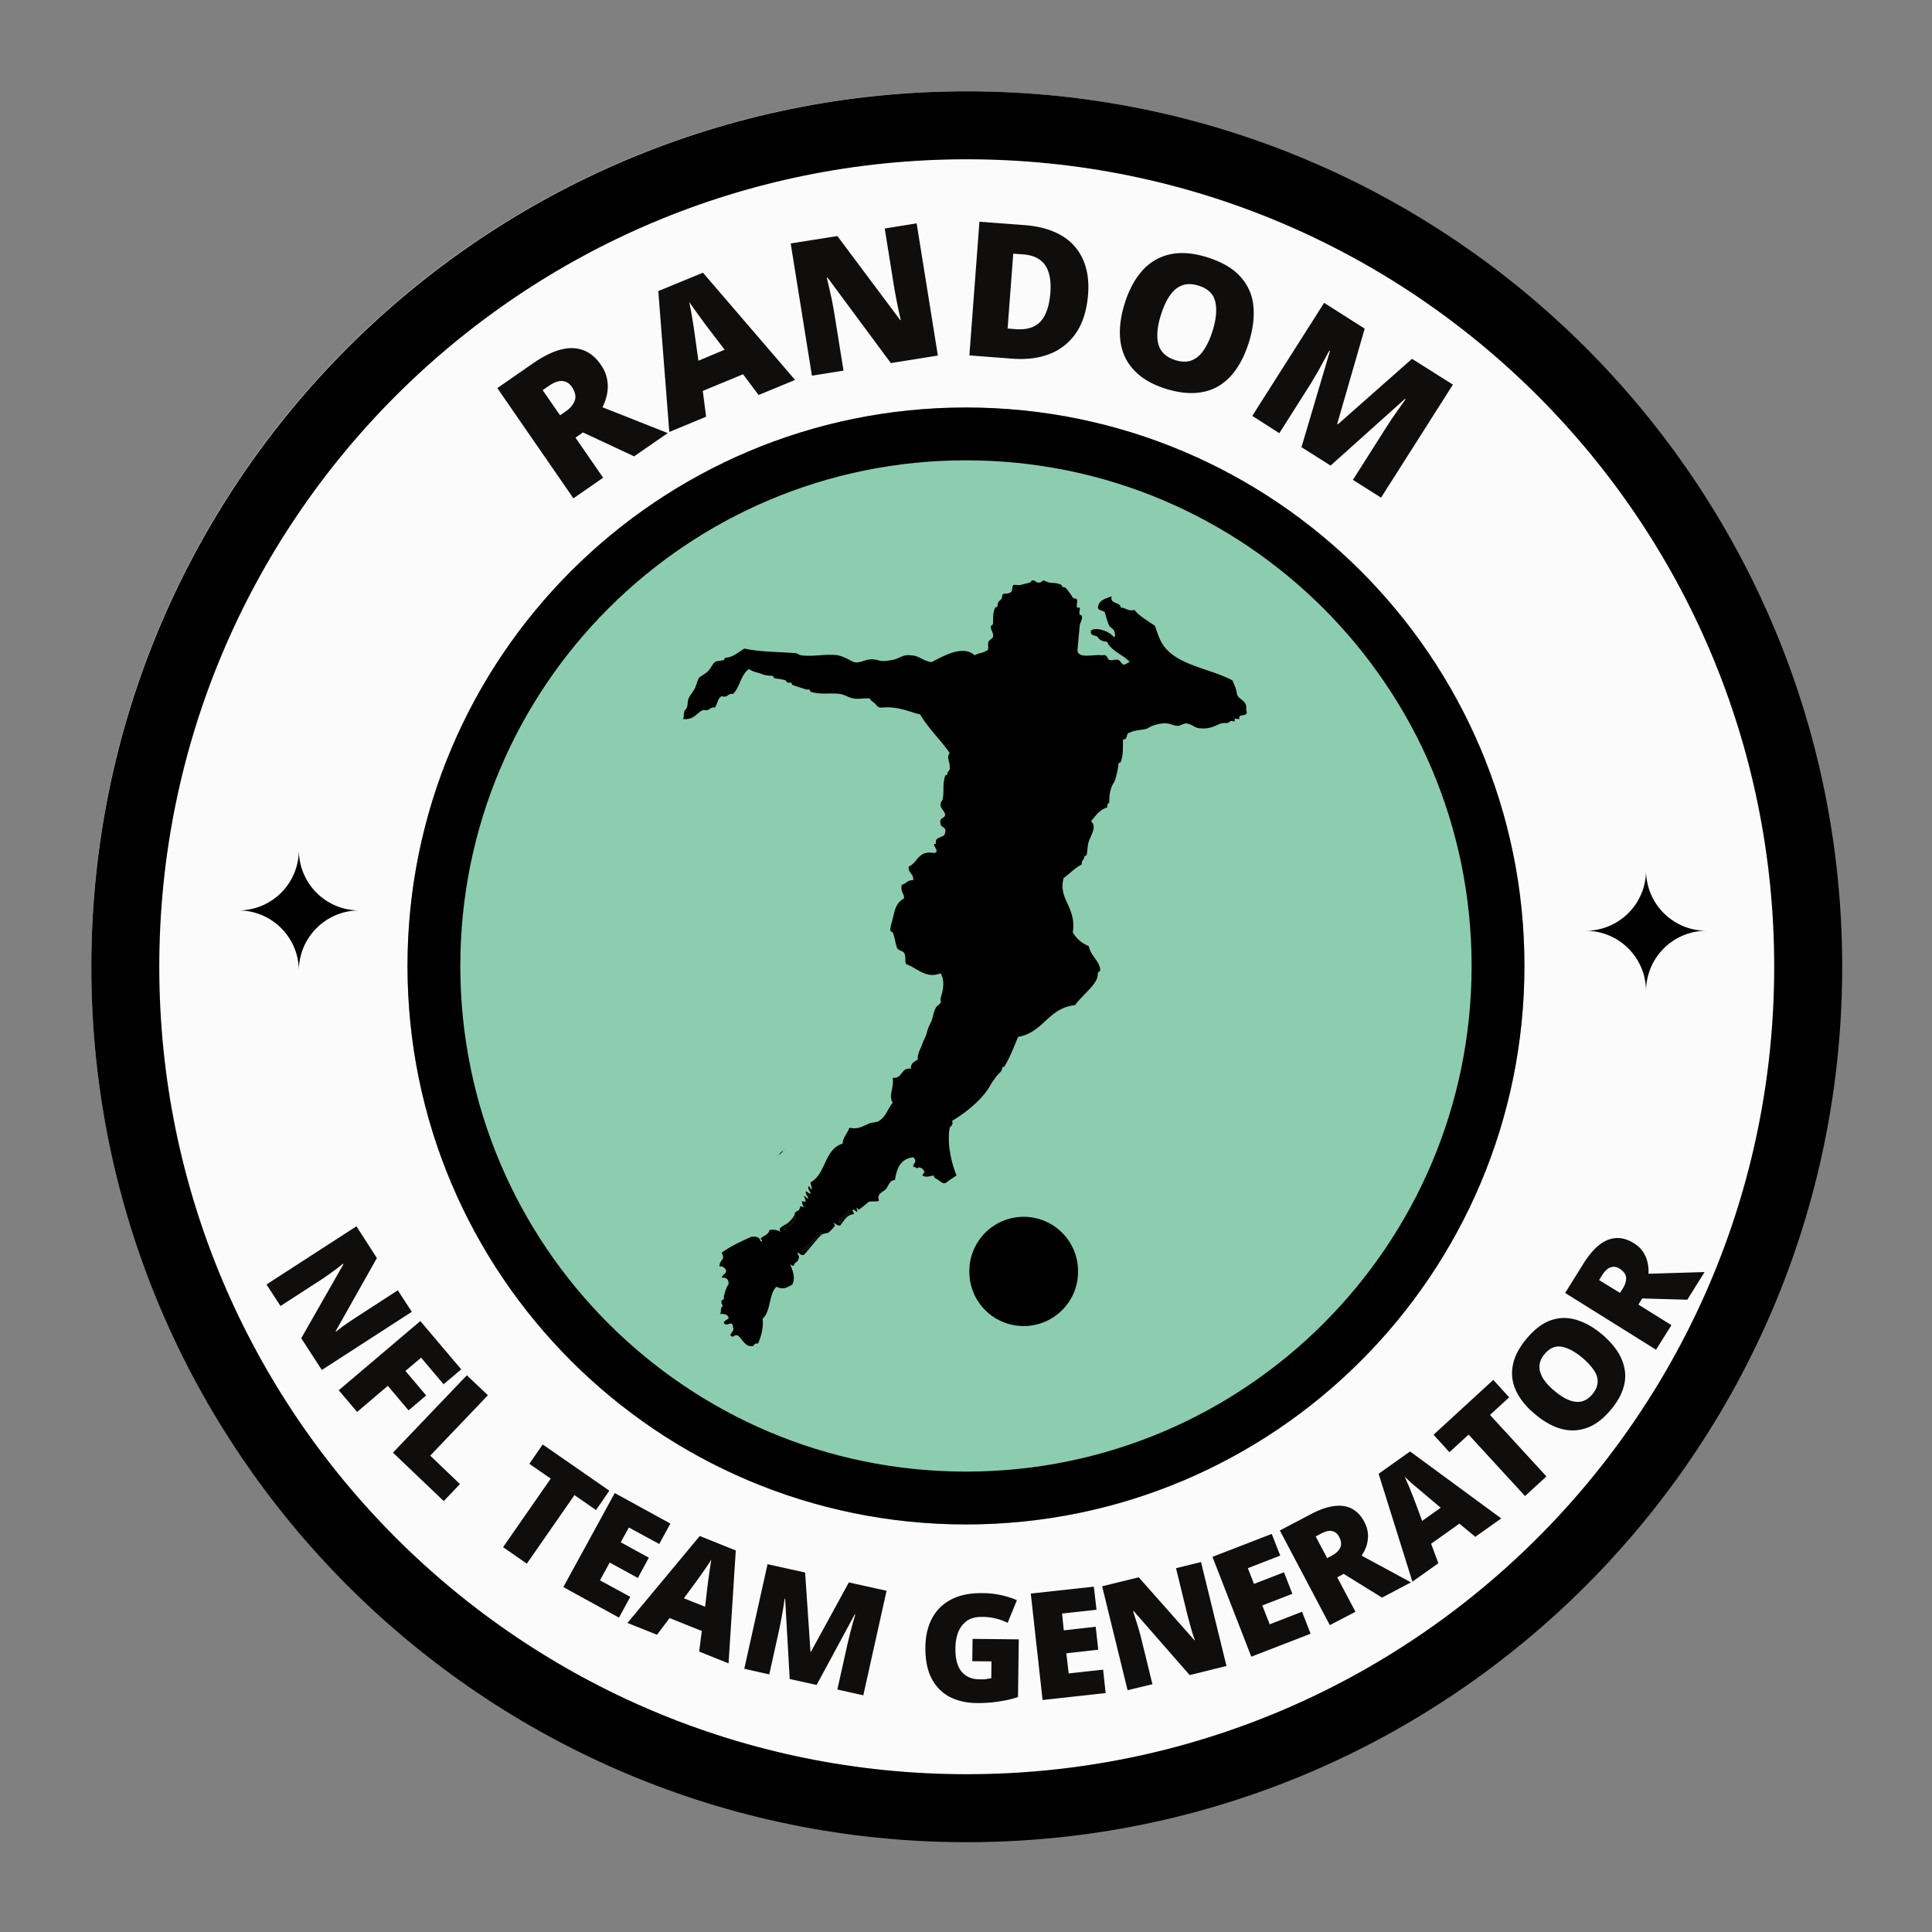 <svg xmlns="http://www.w3.org/2000/svg" width="256" zoomAndPan="magnify" viewBox="0 0 192 192" height="256" preserveAspectRatio="xMidYMid meet" xmlns:v="https://vecta.io/nano"><rect x="0" y="0" width="192" height="192" fill="#808080" stroke="none"/><style><![CDATA[.B{clip-rule:nonzero}]]></style><defs><clipPath id="A"><path d="M9.074 9.074h173.852v173.852H9.074zm0 0" class="B"/></clipPath><clipPath id="B"><path d="M96 9.074C47.992 9.074 9.074 47.992 9.074 96S47.992 182.926 96 182.926 182.926 144.008 182.926 96 144.008 9.074 96 9.074zm0 0" class="B"/></clipPath><clipPath id="C"><path d="M9.074 9.074h174v174h-174zm0 0" class="B"/></clipPath><clipPath id="D"><path d="M96.074 9.074c-48.051 0-87 38.949-87 87s38.949 87 87 87 87-38.953 87-87-38.953-87-87-87zm0 0" class="B"/></clipPath><clipPath id="E"><path d="M40.496 40.496h111.008v111.008H40.496zm0 0" class="B"/></clipPath><clipPath id="F"><path d="M96 40.496c-30.656 0-55.504 24.848-55.504 55.504S65.344 151.504 96 151.504 151.504 126.656 151.504 96 126.656 40.496 96 40.496zm0 0" class="B"/></clipPath><clipPath id="G"><path d="M40.496 40.496h111v111h-111zm0 0" class="B"/></clipPath><clipPath id="H"><path d="M95.996 40.496c-30.652 0-55.5 24.848-55.5 55.5s24.848 55.5 55.5 55.5 55.5-24.852 55.5-55.5-24.852-55.5-55.5-55.5zm0 0" class="B"/></clipPath><clipPath id="I"><path d="M23.699 84.477h12v12h-12zm0 0" class="B"/></clipPath><clipPath id="J"><path d="M157.582 86.5h12v12h-12zm0 0" class="B"/></clipPath><clipPath id="K"><path d="M67.871 57.602H124V134H67.871zm0 0" class="B"/></clipPath></defs><g clip-path="url(#A)"><g clip-path="url(#B)"><path fill="#fbfbfb" d="M9.074 9.074h173.852v173.852H9.074zm0 0"/></g></g><g clip-path="url(#C)"><g clip-path="url(#D)"><path fill="none" d="M96.074 9.074c-48.051 0-87 38.949-87 87s38.949 87 87 87 87-38.953 87-87-38.953-87-87-87zm0 0" stroke="#000" stroke-width="13.512"/></g></g><g clip-path="url(#E)"><g clip-path="url(#F)"><path fill="#8ccdb0" d="M40.496 40.496h111.008v111.008H40.496zm0 0"/></g></g><g clip-path="url(#G)"><g clip-path="url(#H)"><path fill="none" d="M95.996 40.496c-30.652 0-55.5 24.848-55.5 55.5s24.848 55.5 55.5 55.5 55.5-24.852 55.5-55.5-24.852-55.5-55.5-55.5zm0 0" stroke="#000" stroke-width="10.5"/></g></g><g clip-path="url(#I)"><path d="M29.699 84.477a6 6 0 0 1-6 6c3.313 0 6 2.688 6 6 0-3.312 2.688-6 6-6a6 6 0 0 1-6-6"/></g><g clip-path="url(#J)"><path d="M163.582 86.5c0 3.313-2.687 6-6 6a6 6 0 0 1 6 6 6 6 0 0 1 6-6 6 6 0 0 1-6-6"/></g><g clip-path="url(#K)"><path d="M80.563 118.172c.258.082-.043-.441-.004-.68 1.527-.809 1.359-3.309 3.172-3.836.059-.691.492-1.016.68-1.582.895.184 1.305-.148 2.039-.449.141-.059.711-.098.906-.227.754-.504.813-1.16 1.359-1.805-.461-.836.152-1.344 0-2.484 1.02.113.77-1.039 1.813-.902-.039-.562.348-.707.68-.902-.047-.562.25-1.004.453-1.578.113-.328.352-.723.453-1.129.117-.473.27-.734.453-1.129.152-.336.176-.844.453-1.355.066-.129.406-.344.453-.453.055-.121-.035-.316 0-.449.082-.332.566-1.57 0-2.484-1.461.566-2.273-.496-3.398-.902-.211-.242.004-.738-.227-1.129-.109-.18-.59-.273-.68-.449-.148-.289-.273-1.258-.453-1.582-.066-.117-.207.027-.227-.227-.027-.277.113-.68.227-1.125.234-.953.305-1.559 1.133-2.031.004-.535-.391-.664-.227-1.355.43-.098.566-.484 1.133-.453.059-.66-.512-.691-.453-1.352.906-.379.93-1.633 2.492-1.355.793-.062-.41-1 .227-.902-.172-.848.863-.492.906-1.129.164-.617-.453-.453-.453-.902-.168-.617.449-.453.453-.902-.086-.359-.422-.551-.453-.906s.176-.395.227-.676c.125-.719-.043-1.355.227-2.258.02-.066.215-.012.227-.223.008-.176.195-.242.227-.453.09-.629-.379-1.141 0-1.578-.926-1.34-2.102-2.422-2.945-3.84-1.219-.293-2.184-.832-3.852-.676-.395 0-.469-.266-.68-.453-.156-.133-.379-.234-.453-.449-.598-.059-.992.074-1.586 0-.465-.059-.949-.395-1.359-.453-1.039-.145-1.957.117-2.945-.227-.086-.027 0-.211-.227-.223-.062-.004-.172.02-.227 0-.203-.082-.852-.258-1.359-.453-.094-.035.008-.215-.227-.227-.062 0-.172.023-.227 0-.141-.055-.184-.211-.227-.223-.379-.137-.809-.145-1.133-.227-.059-.016-.023-.215-.227-.227-.523-.027-.676-.043-1.133-.227-.098-.039-.898-.211-1.133-.449-.816.539-.906 1.805-1.586 2.48-.547-.094-.492.414-1.137.227-.398.207-.414.789-.68 1.129-.543-.094-.488.414-1.133.227-.703.277-.91 1.047-2.039.902.148-.191.051-.758.227-.902.379-.312.109-.84.453-1.355l.453-.676c.191-.34.32-.949.453-1.129.148-.195.621-.395.906-.68.273-.266.48-.766.68-.902.273-.184.59-.094.91-.223.094-.043-.016-.215.227-.227.609-.031 1.121-.48 1.813-.902 1.43.328 3.258.324 4.984.449.359.027.387.191.68.227 1.281.152 2.574-.191 3.625 0 .547.098 1.133.457 1.586.676.789.148 1.234-.465 2.266-.223.508.117.555.18 1.586 0 .625-.113 1.035-.578 1.813-.453.879.031.992.477 2.039.676 1.035-.504 3.07-1.797 4.305-.676.297-.23.836-.223 1.133-.453.363-.047.109-.594.227-.902.035-.094.441-.395.453-.449.082-.422-.238-.684-.227-1.129 0 .043.219-.102.227-.227.027-.57-.043-1.102.227-1.582.066-.117.211.031.227-.223.031-.59.426-.402.453-.902.023-.473.531-.094.906-.453.148-.145.051-.559.227-.676.211-.051.469.063.68 0l.906-.227c.098-.031.262-.227.227-.227.375-.039.383.219.68.227.242.008.438-.227.453-.227.184.016.379.195.68.227.504.051.699.02 1.133.227.109.051-.023.211.227.223.281.016.391.344.68.68.133.152.176.449.453.449.438 0 .012.691.227.902.02.02.219-.02.227 0 .055.199-.082.492 0 .68.043.098.203-.008.227.227.039.363-.184.516-.227.902l-.227 2.48c.16.82 1.652.313 2.492.453.445-.18.508.395.68.453.273.09.633-.086.906 0 .094.027.398.441.453.449.363.066.391-.215.68-.227-.668-.766-1.816-1.051-2.266-2.031-.422-.031-.758-.148-.906-.449-.211-.242-.836-.07-.68-.68.586-.363 1.883.129 2.266.68.164-.016.137-.402 0-.68-.066-.137-.398-.332-.453-.449-.215-.453-.336-.949-.453-1.355-.184-.195-.621-.133-.68-.453.07-.758.758-.898 1.359-1.125-.172.844.867.492.906 1.125.535-.004.668.391 1.359.227.539.668 1.34 1.074 2.039 1.582.273.777.492 1.48.906 2.031 1.449 1.926 4.59 2.211 6.797 3.387.184.418.379.824.453 1.352.172.656 1.074.586.906 1.582.293.684-.449.395-.68.676-.027.031.035.207 0 .227-.082.047-.395-.074-.453 0-.023.027.027.211 0 .227-.082.035-.398-.066-.453 0-.246.297-.465.094-.906.223-.562.168-1.066.629-2.266.453-.348-.051-.715-.414-1.133-.453-.391-.035-.492.211-.906.227-.508.02-.699-.32-1.586-.227-.406.047-.957.199-1.359.453-.332.211-1.242.148-1.812.453-.43.023-.156.746-.68.676-.027 1.047.051 1.426-.227 2.258-.027.078-.215 0-.227.223-.02.328-.242 1.492-.453 1.809-.316.469-.477 1.133-.453 2.031-.219.004-.176.273-.227.449-.762.219-1.133.832-1.586 1.355.59.563.023 1.285-.227 2.031-.152.457-.109 1.004-.227 1.355-.027.078-.215 0-.227.223-.008.188-.32.363-.227.68-.703.352-1.191.922-1.812 1.355-.598 2.098 1.293 2.863.906 5.414.367.609.887 1.074 1.586 1.355.23 1.086 1.172 1.512 1.133 2.484 0-.039-.219.09-.227.223-.023.449-.117.672-.453 1.129-.41.559-1.312 1.332-1.812 2.031-2.672.273-3.148 2.73-5.664 3.16-.406.961-.812 2.059-1.359 2.934-.078.125-.215-.031-.227.227-.016.277-.437.543-.68.902-.168.246-.309.41-.453.68-.742 1.363-2.312 2.688-3.852 3.609.211.355-.215.598-.227.676-.293 1.664.215 3.582.68 4.742l-.68.449c-.504.375-.477.492-1.133 0-.18-.133-.426-.172-.453-.449-.441.066-.738.23-1.133 0-.016-.008.211-.309.227-.426-.02.027-.207-.215-.23-.25-.152-.148-.578-.164-.449 0-.027-.035-.453-.223-.453-.227-.051-.277.496-.461 0-.902-1.227.133-1.645 1.07-1.812 2.254-.551.016-.625.566-.906.906-.215.254-.957.449-.68 1.125-.152.219-.918-.035-1.133.227-.012.012-.859.738-.906.68-.527-.656.305.738-.453 0-.332.098.02.195 0 .449-.75.078-.984.676-1.359 1.129-.367.063-.391-.215-.68-.227.254.289.121.289 0 .453-.07.09-.363.375-.453.449-.18.152-.477.074-.68.227 0-.125-.184-.258-.227 0-.672.313-.918 1.043-1.586 1.355-.09.246-.273.543 0 .227.652-.305.902-1.008 1.535-1.328-.477.488-1.105 1.348-1.535 1.777-.367.063-.391-.215-.68-.227.262.336.262.57 0 .906-.43.168-.16.672-.68.223.266.684.551 1.348.227 2.031-.566.328-.891.547-1.59.227-.766.742-.539 2.473-1.359 3.16.078 1.051-.176 1.781-.453 2.484-.262-.039-.402.047-.449.223-1.152.313-1.266-1.586-2.043-.902-.68-.148.219-.48 0-.902-.043-.859-.582-.004-.906-.449-.117-.168.449-.422.453-.453.039-.312-.316-.527-.906-.449.246-.059.078-.527.227-.68.273-.27-.117-.176 0-.676.012-.051.219-.023.227-.227.004-.062-.02-.172 0-.227.039-.094.215-.891.453-1.129.043-.492-.184-.715-.68-.676.082-.297.398-.355.453-.676-.098-.277-.289-.465-.68-.453.078-.797.625-.555.227-1.355.879-.629 1.902-1.117 2.945-1.578.52-.062.855.055.91.453.34-.008.02-.273 0-.227.148-.328.754-.32.902-.902.527-.074.871.035 1.137.223-.434-.434.309-.625.754-.984l-.074.082c-.137.152-.516.477-.227.68.031-.406.402-.359.68-.68.691-.793.254-.664-.211-.246.137-.152.426-.453.438-.656.016-.289.375-.285.453-.449.215-.477-.004-.355.453-.227-.609-1.328.605.176 0-1.129.117-.043.305.332.453.227.016-.016-.363-.508-.227-.68.027-.039.402.32.453.227.035-.07-.285-.434-.227-.676.043-.18.289.227.23.227zm3.621 2.707c.012-.137.031-.266.227-.227-.207-.609-.508.516-.906.453-.48.93.297-.086.68-.227zm-6.34-6.543c.293-.211.086-.121 0 0-.238.172-.281.215-.453.449-.289.211-.086.121 0 0a1.38 1.38 0 0 0 .453-.449"/></g><path d="M84.41 120.652c-.195-.039-.215.09-.227.227-.383.141-1.16 1.156-.68.227.398.063.699-1.062.906-.453m-2.718 2.031c-.18-.039-.211.074-.227.199-.016.02-.035.035-.051.055-.633.32-.883 1.023-1.535 1.328-.273.316-.09.02 0-.227.668-.312.914-1.043 1.586-1.355.043-.258.227-.125.227 0"/><path d="M81.465 122.883c.016-.125.047-.238.227-.199a2.67 2.67 0 0 0-.227.199m0-5.84c.086-.121.289-.211 0 0"/><path d="M81.465 122.883v.027c-.016.008-.035.016-.051.027.016-.02.035-.035.051-.055m0-5.839a1.55 1.55 0 0 1-.453.449 1.46 1.46 0 0 1 .453-.449"/><path d="M81.012 117.492c-.086.121-.293.211 0 0m-2.477 3.817c.465-.418.902-.547.211.246-.277.32-.648.273-.68.68-.289-.203.09-.527.227-.68l.074-.082a1.05 1.05 0 0 0 .152-.141c.004-.008.008-.016.016-.023"/><path d="M78.535 121.309c-.008.008-.012.016-.016.023a1.05 1.05 0 0 1-.152.141l.168-.164m28.598 5.089c0 2.973-2.418 5.383-5.402 5.383a5.39 5.39 0 0 1-5.398-5.383 5.401 5.401 0 1 1 10.801 0"/><g fill="#100e0c"><path d="M53.004 36.084c1-.687 1.914-1.133 2.734-1.344s1.566-.187 2.234.063 1.242.73 1.734 1.438c.313.449.516.906.609 1.375.102.469.113.945.031 1.422-.074.469-.23.949-.469 1.438l6.484 2.563-3.344 2.313-5.078-2.375-.75.516 2.75 3.984-2.953 2.047-7.562-10.953zm1.516 2.281l-.594.406 1.734 2.5.547-.375c.457-.312.758-.672.906-1.078.156-.406.055-.867-.297-1.391-.25-.344-.562-.531-.937-.562s-.828.137-1.359.5zm20.87.891l-1.547-2.062-4 1.656.328 2.563-3.656 1.516-1.094-14 4.438-1.828 9.156 10.656zm-3.375-4.5l-1.359-1.781-.641-.844-.828-1.141-.687-.969.219 1.141.219 1.344.156 1.109.313 2.234zm21.188.578l-4.672.75L82.25 27.6l-.078.016.234 1 .266 1.188.203 1.109.953 5.922-3.141.5-2.109-13.141 4.641-.734 6.25 8.359.047-.016-.219-.969-.234-1.156-.187-1.031-.953-5.937 3.172-.516zm14.93-6.078c-.125 1.555-.516 2.82-1.172 3.797a5.64 5.64 0 0 1-2.609 2.109c-1.074.426-2.312.586-3.719.484l-4.297-.328 1-13.281 4.594.344c1.414.117 2.602.461 3.563 1.031a5.09 5.09 0 0 1 2.109 2.328c.457.98.633 2.152.531 3.516zm-3.75-.156c.063-.801.004-1.473-.172-2.016-.168-.551-.461-.973-.875-1.266-.406-.301-.937-.477-1.594-.531l-1.047-.078-.562 7.438.797.063c1.094.086 1.914-.164 2.469-.75.551-.594.879-1.547.984-2.859zm19.721 4.948c-.305.969-.699 1.82-1.187 2.547-.492.738-1.074 1.316-1.75 1.734s-1.461.656-2.344.719-1.871-.074-2.953-.406c-1.062-.336-1.937-.781-2.625-1.344-.68-.562-1.18-1.207-1.5-1.937-.312-.727-.465-1.535-.453-2.422s.172-1.816.484-2.797c.414-1.32.992-2.398 1.734-3.234a5.1 5.1 0 0 1 2.734-1.625c1.094-.25 2.348-.148 3.766.297 1.445.461 2.535 1.102 3.266 1.922a4.96 4.96 0 0 1 1.281 2.891c.113 1.117-.039 2.336-.453 3.656zm-8.734-2.75c-.242.762-.359 1.449-.359 2.063 0 .605.141 1.109.422 1.516.289.406.738.711 1.344.906.625.199 1.172.211 1.641.031s.867-.516 1.203-1.016c.344-.5.633-1.129.875-1.891.363-1.145.457-2.109.281-2.891-.168-.789-.719-1.332-1.656-1.625-.617-.195-1.164-.207-1.641-.031s-.891.523-1.234 1.031c-.344.5-.637 1.137-.875 1.906zm13.969 13.143l2.828-9.547-.062-.047-.484.891-.656 1.203-.734 1.234-3.094 4.875-2.687-1.719 7.141-11.234 4.031 2.563-2.734 9.469.078.031 7.359-6.5 4.063 2.563-7.141 11.234-2.797-1.766 3.125-4.922.734-1.141.781-1.109.594-.844-.062-.031-7.391 6.625zm-97.355 91.707l-2.047-3.156 4.188-7.344-.031-.062-.656.516-.797.578-.734.5-4.031 2.609-1.391-2.141 8.938-5.781 2.031 3.156-4.094 7.266.031.047.641-.5.766-.531.688-.453 4.047-2.625 1.391 2.141zm3.507 4.17l-1.828-2.156 8.109-6.875 4.063 4.797-1.75 1.484-2.234-2.641-1.562 1.313 2.063 2.438-1.75 1.484-2.062-2.437zm3.56 4.044l7.344-7.687 2.094 1.984-5.734 6 2.953 2.828-1.609 1.688zm13.304 11.033l-2.359-1.641 4.734-6.812-2.125-1.469 1.328-1.922 6.625 4.594-1.328 1.922-2.141-1.484zm9.159 5.359l-5.531-3.031 5.109-9.344 5.531 3.031-1.109 2.031-3.016-1.641-.812 1.469 2.797 1.531-1.094 2.016-2.797-1.531-.969 1.766 3.016 1.641zm7.966 3.376l.266-2.047-3.203-1.281-1.25 1.656-2.937-1.172 7.187-8.641 3.578 1.438-.719 11.219zm.594-4.453l.203-1.781.109-.844.156-1.109.141-.953c-.125.219-.293.48-.5.781l-.625.891-.531.734-1.062 1.438zm8.406 7.178l-.453-7.969-.047-.016-.125.828-.187 1.078-.219 1.109-1 4.516-2.484-.562 2.313-10.391 3.734.828.531 7.859.047.016 3.766-6.891 3.75.828-2.312 10.391-2.578-.578 1.016-4.562.25-1.031.281-1.062.234-.781-.062-.016-3.781 7zm18.172-3.984l4.594.047-.078 5.734c-.555.188-1.184.336-1.891.438-.711.113-1.449.164-2.219.156-1.031-.012-1.934-.219-2.703-.625-.762-.406-1.355-1.016-1.781-1.828-.418-.812-.621-1.836-.609-3.078.008-1.125.234-2.094.672-2.906s1.07-1.43 1.906-1.859c.844-.437 1.867-.645 3.078-.625.664 0 1.297.07 1.891.203.602.137 1.117.305 1.547.5l-.922 2.25c-.387-.195-.789-.344-1.203-.437a5.48 5.48 0 0 0-1.328-.156c-.637-.008-1.148.125-1.531.406s-.672.664-.859 1.141c-.18.48-.266 1.008-.266 1.578-.012.668.07 1.23.25 1.688.176.449.445.793.813 1.031s.801.359 1.313.359a3.82 3.82 0 0 0 .625-.016l.563-.094.016-1.672-1.906-.016zm13.224 5.386l-6.266.688-1.172-10.578 6.266-.687.266 2.297-3.422.375.172 1.672 3.172-.359.25 2.281-3.172.359.234 2 3.422-.375zm12.01-2.693l-3.656.906-5.562-6.359-.062.016.25.781.297.938.234.875 1.141 4.656-2.469.594-2.531-10.328 3.641-.891 5.531 6.25h.047l-.266-.766-.25-.906-.219-.812-1.141-4.672 2.484-.609zm8.358-3.204l-5.891 2.281-3.859-9.922 5.891-2.281.844 2.156-3.219 1.25.609 1.563 2.984-1.156.828 2.141-2.984 1.156.734 1.875 3.219-1.25zm.04-11.888c.844-.445 1.602-.711 2.281-.797.676-.094 1.266-.008 1.766.25.508.262.926.699 1.25 1.313a2.96 2.96 0 0 1 .359 1.156c.031.375-.008.75-.109 1.125-.105.367-.277.727-.516 1.078l4.906 2.656-2.875 1.516-3.812-2.359-.641.344 1.813 3.422-2.547 1.328-4.969-9.406zm.969 1.953l-.5.266 1.141 2.156.469-.25c.383-.207.656-.461.813-.766.164-.301.129-.676-.109-1.125-.156-.301-.387-.484-.687-.547-.293-.07-.668.016-1.125.266zm15.36.303l-1.578-1.312-2.812 2 .719 1.938-2.578 1.828-3.359-10.719 3.125-2.219 9.063 6.656zm-3.437-2.891l-1.375-1.156-.641-.547-.859-.719-.703-.656.375.844.406 1 .328.859.625 1.688zm10.506-3.112l-2.125 1.953-5.609-6.109-1.906 1.75-1.578-1.734 5.938-5.453 1.578 1.734-1.906 1.75zm5.541-14.106c.613.523 1.113 1.074 1.5 1.656s.629 1.195.734 1.828c.113.637.055 1.289-.172 1.953-.219.668-.621 1.352-1.203 2.047-.574.688-1.168 1.199-1.781 1.531-.617.324-1.246.496-1.891.516-.633.023-1.281-.109-1.937-.391s-1.297-.687-1.922-1.219c-.852-.707-1.473-1.461-1.859-2.266-.395-.812-.516-1.656-.359-2.531.148-.883.605-1.785 1.375-2.703.773-.926 1.574-1.535 2.406-1.828s1.68-.305 2.531-.047c.863.25 1.723.734 2.578 1.453zm-4.719 5.625c.48.406.949.703 1.406.891.445.18.867.227 1.266.141.395-.094.754-.332 1.078-.719.332-.406.504-.805.516-1.203.02-.395-.105-.789-.375-1.187-.273-.406-.648-.812-1.125-1.219-.75-.625-1.437-.992-2.062-1.109-.633-.113-1.203.125-1.703.719-.332.398-.504.805-.516 1.219-.008.406.117.82.375 1.234.262.406.641.82 1.141 1.234zm0 0"/><path d="M157.385 125.539c.512-.812 1.039-1.426 1.578-1.844s1.102-.633 1.672-.656c.563-.031 1.137.137 1.719.5.375.23.672.5.891.813a3.09 3.09 0 0 1 .469 1.031 3.97 3.97 0 0 1 .109 1.203l5.578-.172-1.719 2.75-4.484-.125-.375.609 3.281 2.047-1.531 2.438-9.031-5.641zm1.828 1.203l-.297.469 2.078 1.281.281-.453c.23-.363.34-.711.328-1.047-.02-.344-.238-.648-.656-.922-.289-.176-.582-.219-.875-.125-.301.086-.586.352-.859.797zm0 0"/></g></svg>